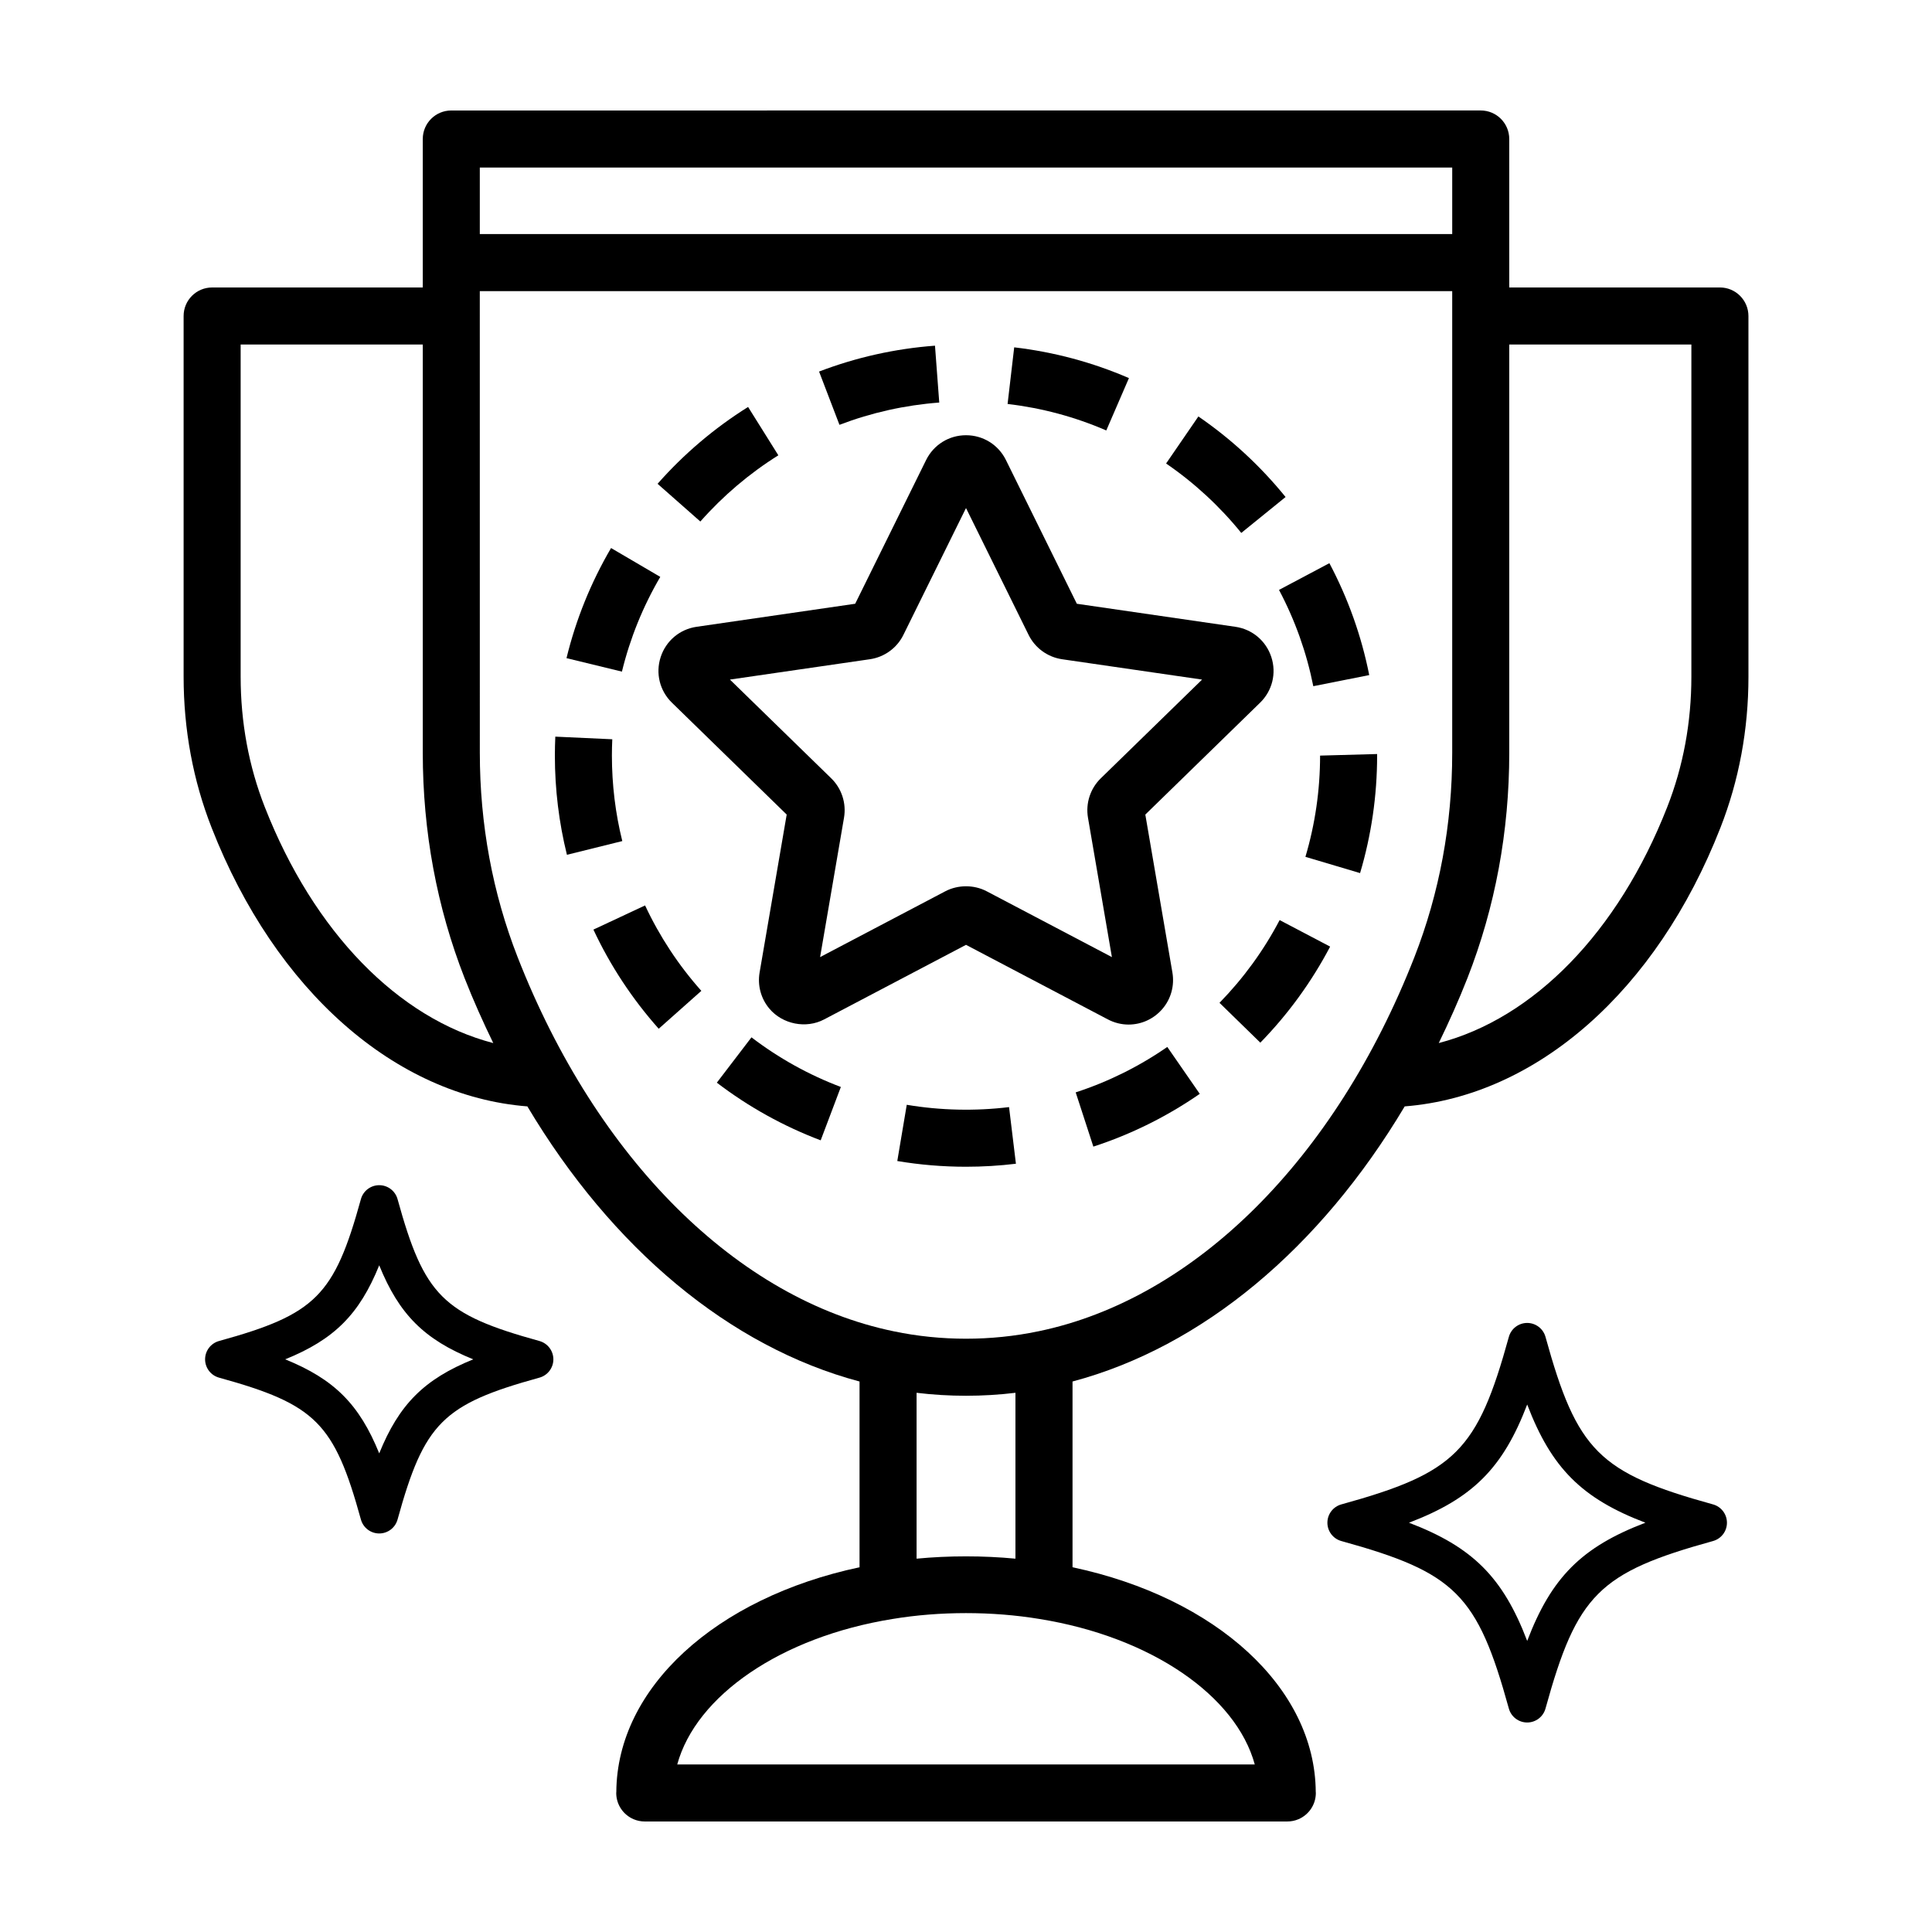 <?xml version="1.0" encoding="UTF-8"?>
<!-- The Best Svg Icon site in the world: iconSvg.co, Visit us! https://iconsvg.co -->
<svg fill="#000000" width="800px" height="800px" version="1.1" viewBox="144 144 512 512" xmlns="http://www.w3.org/2000/svg">
 <g>
  <path d="m599.79 220.18h-55.82l-0.004-39.344c0-4.176-3.379-7.559-7.559-7.559l-272.81 0.004c-4.176 0-7.559 3.379-7.559 7.559v39.344h-55.82c-4.176 0-7.559 3.379-7.559 7.559v95.559c0 14.031 2.504 27.523 7.441 40.094 16.922 43.227 48.703 71.059 83.656 73.809 22.43 37.625 53.629 63.746 88.031 72.906v49.227c-38.137 8.105-64.285 31.953-64.457 59.551-0.004 0.09-0.023 0.172-0.023 0.262 0 3.133 1.906 5.82 4.613 6.961 0.906 0.387 1.902 0.598 2.953 0.598 0.016 0 0.031-0.004 0.051-0.004h170.17c0.016 0 0.031 0.004 0.051 0.004 1.047 0 2.047-0.211 2.953-0.598 2.715-1.148 4.613-3.836 4.613-6.961 0-0.09-0.023-0.172-0.023-0.262-0.172-27.605-26.328-51.453-64.457-59.551v-49.227c34.398-9.16 65.602-35.281 88.031-72.906 34.953-2.754 66.734-30.586 83.652-73.805 4.941-12.582 7.445-26.07 7.445-40.102l-0.004-95.559c-0.012-4.18-3.394-7.559-7.566-7.559zm-70.938-31.785v17.633h-257.7v-17.633zm-314.68 169.48c-4.246-10.812-6.398-22.445-6.398-34.578v-88h48.266v108.19c0 20.852 3.727 40.945 11.082 59.727 2.328 5.945 4.898 11.648 7.598 17.211-25.074-6.516-47.523-29.285-60.547-62.551zm198.93 155.23v43.957c-8.652-0.816-17.574-0.816-26.199 0v-43.957c8.672 1.047 17.527 1.047 26.199 0zm63.426 98.488h-153.05c4.969-18.188 27.438-33.785 57.102-38.555 12.434-2.062 26.375-2.066 38.879 0.004 29.633 4.766 52.098 20.363 57.066 38.551zm-57.395-114.78c-0.004 0-0.012 0.004-0.016 0.004h-0.004c-12.469 2.606-25.754 2.606-38.223 0h-0.004c-0.004 0-0.012-0.004-0.016-0.004-41.445-8.539-78.707-45.59-99.672-99.109-6.66-17.012-10.039-35.258-10.039-54.215l-0.008-122.34h257.7v122.34c0 18.957-3.379 37.195-10.039 54.211-20.973 53.527-58.234 90.574-99.676 99.117zm173.1-173.52c0 12.133-2.152 23.766-6.402 34.586-13.02 33.258-35.469 56.027-60.543 62.539 2.699-5.562 5.269-11.27 7.598-17.211 7.356-18.777 11.082-38.867 11.082-59.723v-108.19h48.266z"/>
  <path d="m443.08 415.52c3.481 0 6.769-1.535 9.027-4.211 2.238-2.648 3.18-6.141 2.594-9.582l-7.18-41.855 30.414-29.648c3.238-3.152 4.383-7.789 2.984-12.086-1.402-4.297-5.043-7.375-9.516-8.027l-42.027-6.106-18.797-38.094c-2-4.051-6.055-6.57-10.574-6.57-4.519 0-8.57 2.519-10.574 6.57l-18.797 38.09-42.027 6.106c-4.473 0.648-8.121 3.723-9.523 8.027-1.402 4.301-0.25 8.934 2.984 12.086l30.414 29.648-7.18 41.855c-0.59 3.438 0.359 6.926 2.594 9.582 3.488 4.133 9.707 5.387 14.516 2.848l37.59-19.762 37.59 19.758c1.695 0.898 3.594 1.371 5.488 1.371zm-48.566-35.32-33.18 17.441 6.34-36.953c0.648-3.828-0.621-7.727-3.394-10.43l-26.844-26.164 37.102-5.391c3.844-0.562 7.164-2.977 8.871-6.449l16.594-33.617 16.59 33.621c1.719 3.477 5.031 5.883 8.879 6.449l37.094 5.391-26.84 26.156c-2.781 2.707-4.051 6.606-3.402 10.438l6.34 36.949-33.176-17.441c-3.363-1.77-7.598-1.77-10.973 0z"/>
  <path d="m489.95 371.07 14.484 4.309c2.996-10.066 4.516-20.547 4.516-31.137v-0.418l-15.113 0.418c-0.004 9.141-1.312 18.164-3.887 26.828z"/>
  <path d="m472.95 285.23 11.742-9.516c-6.644-8.195-14.418-15.383-23.109-21.348l-8.555 12.465c7.492 5.137 14.199 11.332 19.922 18.398z"/>
  <path d="m467.18 409.76 10.82 10.555c7.379-7.566 13.602-16.133 18.5-25.453l-13.383-7.031c-4.207 8.031-9.574 15.406-15.938 21.93z"/>
  <path d="m492.04 325.85 14.82-2.949c-2.055-10.348-5.613-20.328-10.559-29.652l-13.352 7.082c4.258 8.031 7.316 16.617 9.09 25.52z"/>
  <path d="m318.98 296.88-13.043-7.644c-5.344 9.117-9.316 18.938-11.809 29.18l14.688 3.57c2.148-8.809 5.566-17.258 10.164-25.105z"/>
  <path d="m384.3 436.78-2.508 14.902c5.969 1.008 12.098 1.516 18.207 1.516 4.422 0 8.879-0.266 13.23-0.797l-1.82-15.008c-8.934 1.09-18.238 0.883-27.109-0.613z"/>
  <path d="m306.16 344.25c0-1.457 0.035-2.902 0.102-4.336l-15.098-0.695c-0.074 1.672-0.117 3.352-0.117 5.039 0 8.891 1.078 17.734 3.195 26.273l14.672-3.637c-1.828-7.356-2.754-14.973-2.754-22.645z"/>
  <path d="m333.97 430.92c8.402 6.414 17.664 11.551 27.52 15.281l5.344-14.141c-8.484-3.203-16.453-7.633-23.688-13.156z"/>
  <path d="m301.26 390.35c4.457 9.539 10.281 18.379 17.305 26.277l11.297-10.039c-6.055-6.805-11.07-14.426-14.906-22.637z"/>
  <path d="m443.18 244.2c-9.68-4.188-19.91-6.926-30.406-8.152l-1.754 15.008c9.027 1.055 17.836 3.414 26.156 7.019z"/>
  <path d="m429.07 433.49 4.68 14.375c10.016-3.258 19.508-7.969 28.199-13.984l-8.605-12.43c-7.481 5.184-15.652 9.234-24.273 12.039z"/>
  <path d="m350.27 264.66-8.02-12.812c-8.934 5.594-17.004 12.445-23.988 20.363l11.336 9.996c6.027-6.824 12.98-12.73 20.672-17.547z"/>
  <path d="m392.91 250.68-1.129-15.07c-10.551 0.785-20.883 3.094-30.719 6.856l5.402 14.117c8.465-3.231 17.363-5.219 26.445-5.902z"/>
  <path d="m286.95 499.38c-25.609-7.07-30.527-11.992-37.594-37.594-0.605-2.188-2.59-3.699-4.856-3.699s-4.254 1.512-4.856 3.699c-7.074 25.609-11.992 30.527-37.594 37.594-2.188 0.605-3.699 2.59-3.699 4.856s1.512 4.254 3.699 4.856c25.605 7.074 30.527 11.992 37.594 37.594 0.605 2.188 2.59 3.699 4.856 3.699s4.254-1.512 4.856-3.699c7.07-25.605 11.984-30.527 37.594-37.594 2.188-0.605 3.699-2.59 3.699-4.856-0.004-2.266-1.516-4.25-3.699-4.856zm-42.453 29.777c-5.262-12.988-11.93-19.66-24.918-24.918 12.988-5.262 19.66-11.93 24.918-24.918 5.262 12.992 11.93 19.66 24.918 24.918-12.988 5.258-19.656 11.93-24.918 24.918z"/>
  <path d="m597.96 542.68c-30.23-8.348-36.031-14.152-44.387-44.387-0.605-2.188-2.59-3.699-4.856-3.699s-4.254 1.512-4.856 3.699c-8.348 30.23-14.156 36.039-44.387 44.387-2.188 0.605-3.699 2.59-3.699 4.856 0 2.266 1.512 4.254 3.699 4.856 30.23 8.348 36.039 14.156 44.387 44.387 0.605 2.188 2.59 3.699 4.856 3.699s4.254-1.512 4.856-3.699c8.348-30.23 14.156-36.031 44.387-44.387 2.188-0.605 3.699-2.59 3.699-4.856-0.004-2.266-1.516-4.258-3.699-4.856zm-49.238 36.184c-6.422-16.852-14.473-24.898-31.328-31.328 16.852-6.422 24.902-14.473 31.328-31.328 6.43 16.852 14.48 24.902 31.328 31.328-16.855 6.422-24.906 14.473-31.328 31.328z"/>
 </g>
</svg>